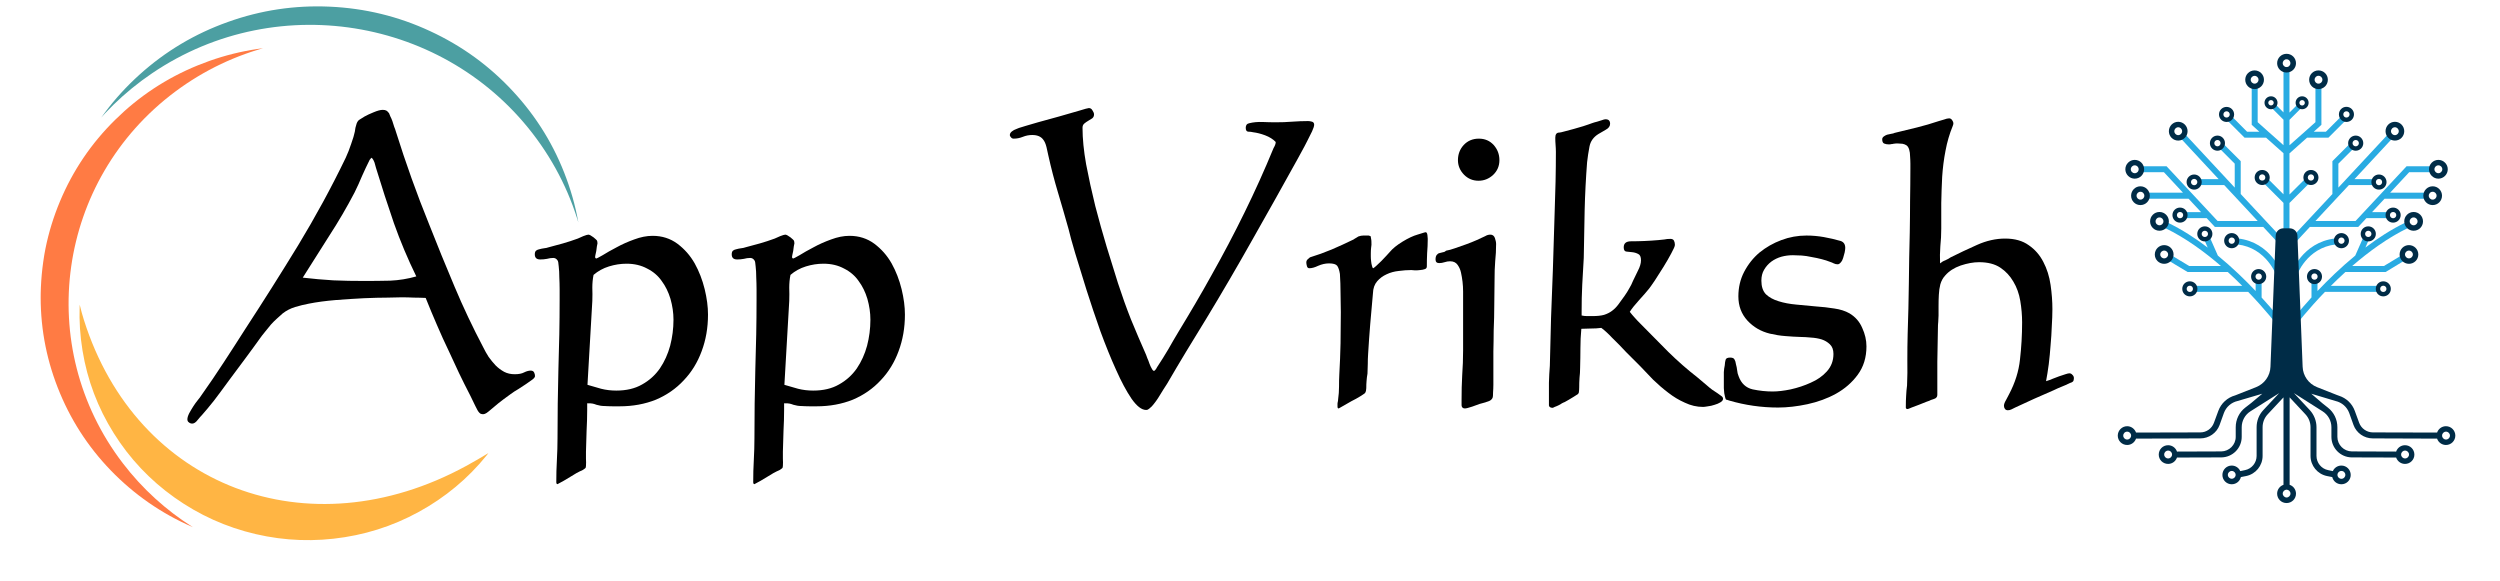 <svg xmlns="http://www.w3.org/2000/svg" xmlns:xlink="http://www.w3.org/1999/xlink" width="172" zoomAndPan="magnify" viewBox="0 0 129 30" height="40" preserveAspectRatio="xMidYMid meet" version="1.0"><defs><g/><clipPath id="5740907bcf"><path d="M 2.082 2 L 20 2 L 20 29 L 2.082 29 Z M 2.082 2 " clip-rule="nonzero"/></clipPath><clipPath id="7a7292a255"><path d="M 2.098 15.34 C 2.098 13.621 2.434 11.969 3.098 10.383 C 3.762 8.797 4.711 7.395 5.941 6.184 C 7.172 4.969 8.59 4.031 10.199 3.375 C 11.805 2.719 13.48 2.387 15.219 2.387 C 16.957 2.387 18.633 2.719 20.238 3.375 C 21.848 4.031 23.266 4.969 24.496 6.184 C 25.727 7.395 26.676 8.797 27.34 10.383 C 28.008 11.969 28.34 13.621 28.34 15.34 C 28.34 17.059 28.008 18.711 27.34 20.297 C 26.676 21.883 25.727 23.285 24.496 24.5 C 23.266 25.711 21.848 26.648 20.238 27.305 C 18.633 27.965 16.957 28.293 15.219 28.293 C 13.48 28.293 11.805 27.965 10.199 27.305 C 8.59 26.648 7.172 25.711 5.941 24.5 C 4.711 23.285 3.762 21.883 3.098 20.297 C 2.434 18.711 2.098 17.059 2.098 15.34 Z M 2.098 15.34 " clip-rule="nonzero"/></clipPath><clipPath id="216606fb36"><path d="M 2.082 0 L 30.387 0 L 30.387 18 L 2.082 18 Z M 2.082 0 " clip-rule="nonzero"/></clipPath><clipPath id="b196d1b12d"><path d="M 17.023 0.344 C 18.832 0.426 20.555 0.844 22.191 1.605 C 23.832 2.363 25.262 3.402 26.48 4.723 C 27.699 6.039 28.617 7.539 29.23 9.219 C 29.848 10.898 30.113 12.633 30.027 14.418 C 29.945 16.199 29.52 17.902 28.754 19.52 C 27.984 21.137 26.93 22.547 25.594 23.75 C 24.258 24.953 22.738 25.859 21.035 26.465 C 19.336 27.074 17.582 27.336 15.773 27.254 C 13.965 27.172 12.242 26.75 10.605 25.992 C 8.969 25.234 7.539 24.195 6.32 22.875 C 5.098 21.555 4.184 20.055 3.566 18.375 C 2.953 16.695 2.688 14.965 2.77 13.18 C 2.852 11.395 3.277 9.695 4.047 8.078 C 4.816 6.461 5.867 5.051 7.203 3.848 C 8.539 2.645 10.059 1.738 11.762 1.133 C 13.465 0.523 15.219 0.262 17.023 0.344 Z M 17.023 0.344 " clip-rule="nonzero"/></clipPath><clipPath id="87ac269ec7"><path d="M 4 5 L 28 5 L 28 28 L 4 28 Z M 4 5 " clip-rule="nonzero"/></clipPath><clipPath id="4d39d4a58f"><path d="M 13.191 27.559 C 11.668 27.203 10.273 26.574 9.004 25.672 C 7.734 24.77 6.688 23.66 5.867 22.348 C 5.043 21.035 4.508 19.617 4.258 18.09 C 4.008 16.566 4.059 15.055 4.418 13.551 C 4.777 12.047 5.414 10.672 6.328 9.418 C 7.246 8.164 8.367 7.133 9.699 6.32 C 11.027 5.508 12.465 4.98 14.008 4.73 C 15.555 4.484 17.086 4.539 18.609 4.891 C 20.129 5.246 21.527 5.875 22.797 6.777 C 24.062 7.68 25.109 8.789 25.934 10.102 C 26.754 11.414 27.293 12.836 27.543 14.359 C 27.793 15.883 27.738 17.395 27.379 18.898 C 27.02 20.402 26.383 21.781 25.469 23.031 C 24.555 24.285 23.434 25.316 22.102 26.129 C 20.77 26.941 19.336 27.473 17.789 27.719 C 16.246 27.965 14.715 27.914 13.191 27.559 Z M 13.191 27.559 " clip-rule="nonzero"/></clipPath><clipPath id="ddcbcbc8ce"><path d="M 109.277 11 L 126.699 11 L 126.699 25.98 L 109.277 25.98 Z M 109.277 11 " clip-rule="nonzero"/></clipPath><clipPath id="f96343274d"><path d="M 125 8 L 126.699 8 L 126.699 10 L 125 10 Z M 125 8 " clip-rule="nonzero"/></clipPath><clipPath id="c476c41ba1"><path d="M 125 9 L 126.699 9 L 126.699 11 L 125 11 Z M 125 9 " clip-rule="nonzero"/></clipPath><clipPath id="0c0f54540b"><path d="M 117 2.754 L 119 2.754 L 119 4 L 117 4 Z M 117 2.754 " clip-rule="nonzero"/></clipPath><clipPath id="4a9116d22b"><path d="M 109.277 8 L 111 8 L 111 10 L 109.277 10 Z M 109.277 8 " clip-rule="nonzero"/></clipPath><clipPath id="05e47e7956"><path d="M 109.277 9 L 111 9 L 111 11 L 109.277 11 Z M 109.277 9 " clip-rule="nonzero"/></clipPath></defs><g clip-path="url(#5740907bcf)"><g clip-path="url(#7a7292a255)"><path fill="#ff7b44" d="M 14.227 28.977 C 10.648 28.531 7.246 26.715 4.902 23.652 C 0.285 17.621 1.496 9.027 7.605 4.469 C 11.031 1.914 15.273 1.168 19.152 2.07 C 15.684 1.633 12.051 2.484 9.043 4.727 C 2.938 9.281 1.727 17.879 6.34 23.906 C 8.367 26.555 11.188 28.273 14.227 28.977 Z M 14.227 28.977 " fill-opacity="1" fill-rule="evenodd"/></g></g><g clip-path="url(#216606fb36)"><g clip-path="url(#b196d1b12d)"><path fill="#4c9fa2" d="M 2.137 11.625 C 2.777 7.973 4.852 4.574 8.188 2.316 C 14.754 -2.129 23.738 -0.477 28.242 6.004 C 30.77 9.637 31.352 14.023 30.219 17.957 C 30.84 14.426 30.121 10.656 27.906 7.465 C 23.402 0.984 14.414 -0.668 7.848 3.781 C 4.965 5.734 3.023 8.539 2.137 11.625 Z M 2.137 11.625 " fill-opacity="1" fill-rule="evenodd"/></g></g><g clip-path="url(#87ac269ec7)"><g clip-path="url(#4d39d4a58f)"><path fill="#ffb544" d="M 31.375 17.141 C 30.016 20.734 22.613 28.598 18.781 30.266 C 11.23 33.555 6.605 25.648 3.277 18.195 C 1.41 14.016 3.766 9.473 5.684 5.68 C 4.363 9.16 3.121 12.676 4.328 16.504 C 7.051 25.141 15.902 28.48 24.039 24.051 C 27.211 22.32 29.875 20.113 31.375 17.141 Z M 31.375 17.141 " fill-opacity="1" fill-rule="evenodd"/></g></g><g fill="#000000" fill-opacity="1"><g transform="translate(11.153, 20.685)"><g><path d="M 16.453 -1.281 C 16.453 -1.227 16.406 -1.164 16.312 -1.094 C 16.227 -1.031 16.125 -0.957 16 -0.875 C 15.875 -0.789 15.738 -0.703 15.594 -0.609 C 15.445 -0.523 15.312 -0.438 15.188 -0.344 C 14.926 -0.156 14.719 0 14.562 0.125 C 14.406 0.258 14.281 0.363 14.188 0.438 C 14.094 0.52 14.016 0.582 13.953 0.625 C 13.891 0.664 13.832 0.688 13.781 0.688 C 13.738 0.688 13.703 0.68 13.672 0.672 C 13.648 0.672 13.617 0.648 13.578 0.609 C 13.523 0.555 13.457 0.441 13.375 0.266 C 13.289 0.086 13.207 -0.082 13.125 -0.25 C 12.895 -0.695 12.695 -1.094 12.531 -1.438 C 12.375 -1.781 12.203 -2.148 12.016 -2.547 C 11.797 -3.004 11.586 -3.461 11.391 -3.922 C 11.191 -4.379 11 -4.844 10.812 -5.312 C 10.613 -5.32 10.41 -5.328 10.203 -5.328 C 10.004 -5.336 9.801 -5.344 9.594 -5.344 C 9.469 -5.344 9.223 -5.336 8.859 -5.328 C 8.504 -5.328 8.094 -5.316 7.625 -5.297 C 7.164 -5.273 6.68 -5.242 6.172 -5.203 C 5.66 -5.16 5.195 -5.098 4.781 -5.016 C 4.551 -4.973 4.316 -4.914 4.078 -4.844 C 3.836 -4.77 3.625 -4.66 3.438 -4.516 C 3.352 -4.441 3.254 -4.352 3.141 -4.25 C 3.035 -4.156 2.93 -4.051 2.828 -3.938 C 2.734 -3.82 2.641 -3.707 2.547 -3.594 C 2.461 -3.488 2.398 -3.41 2.359 -3.359 C 2.098 -2.992 1.816 -2.609 1.516 -2.203 C 1.223 -1.805 0.938 -1.422 0.656 -1.047 C 0.383 -0.672 0.129 -0.328 -0.109 -0.016 C -0.359 0.297 -0.566 0.547 -0.734 0.734 C -0.785 0.785 -0.859 0.867 -0.953 0.984 C -1.047 1.109 -1.141 1.172 -1.234 1.172 C -1.305 1.172 -1.363 1.148 -1.406 1.109 C -1.457 1.078 -1.484 1.023 -1.484 0.953 C -1.484 0.867 -1.453 0.766 -1.391 0.641 C -1.328 0.523 -1.258 0.41 -1.188 0.297 C -1.113 0.18 -1.035 0.07 -0.953 -0.031 C -0.867 -0.133 -0.805 -0.219 -0.766 -0.281 C -0.359 -0.852 0.023 -1.422 0.391 -1.984 C 0.766 -2.555 1.133 -3.129 1.5 -3.703 C 2.438 -5.141 3.348 -6.582 4.234 -8.031 C 5.117 -9.488 5.938 -10.992 6.688 -12.547 C 6.789 -12.766 6.883 -13.004 6.969 -13.266 C 7.062 -13.523 7.125 -13.734 7.156 -13.891 C 7.164 -13.953 7.176 -14.02 7.188 -14.094 C 7.207 -14.164 7.227 -14.238 7.25 -14.312 C 7.289 -14.414 7.344 -14.484 7.406 -14.516 C 7.469 -14.555 7.551 -14.609 7.656 -14.672 C 7.781 -14.742 7.938 -14.816 8.125 -14.891 C 8.32 -14.973 8.477 -15.016 8.594 -15.016 C 8.676 -15.016 8.734 -15.004 8.766 -14.984 C 8.805 -14.973 8.859 -14.926 8.922 -14.844 C 8.93 -14.812 8.953 -14.758 8.984 -14.688 C 9.023 -14.613 9.062 -14.531 9.094 -14.438 C 9.125 -14.344 9.156 -14.242 9.188 -14.141 C 9.227 -14.047 9.254 -13.973 9.266 -13.922 C 9.785 -12.266 10.359 -10.664 10.984 -9.125 C 11.41 -8.039 11.848 -6.969 12.297 -5.906 C 12.742 -4.844 13.238 -3.797 13.781 -2.766 C 13.863 -2.598 13.957 -2.43 14.062 -2.266 C 14.176 -2.109 14.297 -1.961 14.422 -1.828 C 14.547 -1.703 14.691 -1.594 14.859 -1.5 C 15.023 -1.414 15.207 -1.375 15.406 -1.375 C 15.613 -1.375 15.773 -1.406 15.891 -1.469 C 16.016 -1.531 16.129 -1.562 16.234 -1.562 C 16.316 -1.562 16.375 -1.531 16.406 -1.469 C 16.438 -1.406 16.453 -1.344 16.453 -1.281 Z M 10.328 -6.422 C 9.891 -7.316 9.504 -8.234 9.172 -9.172 C 8.848 -10.117 8.539 -11.066 8.25 -12.016 C 8.227 -12.109 8.203 -12.203 8.172 -12.297 C 8.141 -12.391 8.094 -12.473 8.031 -12.547 C 8 -12.523 7.977 -12.508 7.969 -12.5 C 7.969 -12.488 7.953 -12.469 7.922 -12.438 C 7.785 -12.164 7.656 -11.891 7.531 -11.609 C 7.414 -11.328 7.285 -11.039 7.141 -10.75 C 6.742 -9.988 6.312 -9.25 5.844 -8.531 C 5.383 -7.812 4.926 -7.086 4.469 -6.359 C 5 -6.297 5.523 -6.25 6.047 -6.219 C 6.578 -6.195 7.102 -6.188 7.625 -6.188 C 8.07 -6.188 8.523 -6.191 8.984 -6.203 C 9.441 -6.223 9.891 -6.297 10.328 -6.422 Z M 10.328 -6.422 "/></g></g></g><g fill="#000000" fill-opacity="1"><g transform="translate(27.33, 20.685)"><g><path d="M 3.422 -7.344 C 3.453 -7.344 3.566 -7.398 3.766 -7.516 C 3.961 -7.641 4.203 -7.773 4.484 -7.922 C 4.766 -8.078 5.066 -8.211 5.391 -8.328 C 5.723 -8.453 6.039 -8.516 6.344 -8.516 C 6.832 -8.516 7.258 -8.379 7.625 -8.109 C 7.988 -7.836 8.285 -7.5 8.516 -7.094 C 8.742 -6.688 8.914 -6.242 9.031 -5.766 C 9.145 -5.297 9.203 -4.859 9.203 -4.453 C 9.203 -3.773 9.094 -3.145 8.875 -2.562 C 8.664 -1.988 8.359 -1.488 7.953 -1.062 C 7.555 -0.633 7.078 -0.301 6.516 -0.062 C 5.953 0.164 5.328 0.281 4.641 0.281 L 4.297 0.281 C 4.141 0.281 3.992 0.273 3.859 0.266 C 3.723 0.266 3.586 0.242 3.453 0.203 C 3.367 0.172 3.301 0.148 3.25 0.141 C 3.207 0.129 3.113 0.125 2.969 0.125 L 2.969 0.469 C 2.969 0.82 2.957 1.18 2.938 1.547 C 2.926 1.91 2.914 2.27 2.906 2.625 C 2.906 2.75 2.906 2.867 2.906 2.984 C 2.914 3.109 2.914 3.234 2.906 3.359 C 2.906 3.422 2.891 3.461 2.859 3.484 C 2.828 3.504 2.789 3.531 2.75 3.562 C 2.52 3.664 2.301 3.785 2.094 3.922 C 1.883 4.055 1.664 4.18 1.438 4.297 C 1.395 4.297 1.375 4.258 1.375 4.188 C 1.375 3.812 1.383 3.43 1.406 3.047 C 1.426 2.672 1.438 2.301 1.438 1.938 C 1.438 0.738 1.453 -0.453 1.484 -1.641 C 1.523 -2.828 1.547 -4.016 1.547 -5.203 L 1.547 -5.312 C 1.547 -5.414 1.547 -5.566 1.547 -5.766 C 1.547 -5.973 1.539 -6.176 1.531 -6.375 C 1.531 -6.582 1.52 -6.77 1.5 -6.938 C 1.488 -7.113 1.469 -7.219 1.438 -7.25 C 1.383 -7.332 1.312 -7.375 1.219 -7.375 C 1.113 -7.375 1.004 -7.359 0.891 -7.328 C 0.773 -7.305 0.66 -7.297 0.547 -7.297 C 0.359 -7.297 0.266 -7.383 0.266 -7.562 C 0.266 -7.645 0.285 -7.707 0.328 -7.75 C 0.379 -7.789 0.441 -7.816 0.516 -7.828 C 0.586 -7.848 0.664 -7.863 0.75 -7.875 C 0.832 -7.883 0.906 -7.898 0.969 -7.922 C 1.227 -7.992 1.477 -8.062 1.719 -8.125 C 1.969 -8.195 2.223 -8.281 2.484 -8.375 C 2.547 -8.406 2.641 -8.445 2.766 -8.5 C 2.898 -8.551 2.988 -8.578 3.031 -8.578 C 3.082 -8.578 3.172 -8.531 3.297 -8.438 C 3.398 -8.352 3.457 -8.301 3.469 -8.281 C 3.488 -8.25 3.5 -8.195 3.5 -8.125 C 3.5 -8.102 3.488 -8.051 3.469 -7.969 C 3.457 -7.895 3.445 -7.816 3.438 -7.734 C 3.426 -7.66 3.41 -7.586 3.391 -7.516 C 3.379 -7.453 3.375 -7.414 3.375 -7.406 Z M 7.422 -4.188 C 7.422 -4.551 7.367 -4.91 7.266 -5.266 C 7.16 -5.617 7.008 -5.926 6.812 -6.188 C 6.625 -6.457 6.375 -6.672 6.062 -6.828 C 5.758 -6.992 5.406 -7.078 5 -7.078 C 4.695 -7.078 4.395 -7.031 4.094 -6.938 C 3.789 -6.844 3.523 -6.695 3.297 -6.5 C 3.254 -6.289 3.234 -6.07 3.234 -5.844 C 3.242 -5.625 3.242 -5.395 3.234 -5.156 L 2.984 -0.828 C 3.203 -0.766 3.438 -0.695 3.688 -0.625 C 3.938 -0.562 4.195 -0.531 4.469 -0.531 C 4.988 -0.531 5.43 -0.633 5.797 -0.844 C 6.172 -1.051 6.477 -1.328 6.719 -1.672 C 6.957 -2.023 7.133 -2.414 7.25 -2.844 C 7.363 -3.281 7.422 -3.727 7.422 -4.188 Z M 7.422 -4.188 "/></g></g></g><g fill="#000000" fill-opacity="1"><g transform="translate(37.491, 20.685)"><g><path d="M 3.422 -7.344 C 3.453 -7.344 3.566 -7.398 3.766 -7.516 C 3.961 -7.641 4.203 -7.773 4.484 -7.922 C 4.766 -8.078 5.066 -8.211 5.391 -8.328 C 5.723 -8.453 6.039 -8.516 6.344 -8.516 C 6.832 -8.516 7.258 -8.379 7.625 -8.109 C 7.988 -7.836 8.285 -7.5 8.516 -7.094 C 8.742 -6.688 8.914 -6.242 9.031 -5.766 C 9.145 -5.297 9.203 -4.859 9.203 -4.453 C 9.203 -3.773 9.094 -3.145 8.875 -2.562 C 8.664 -1.988 8.359 -1.488 7.953 -1.062 C 7.555 -0.633 7.078 -0.301 6.516 -0.062 C 5.953 0.164 5.328 0.281 4.641 0.281 L 4.297 0.281 C 4.141 0.281 3.992 0.273 3.859 0.266 C 3.723 0.266 3.586 0.242 3.453 0.203 C 3.367 0.172 3.301 0.148 3.25 0.141 C 3.207 0.129 3.113 0.125 2.969 0.125 L 2.969 0.469 C 2.969 0.82 2.957 1.18 2.938 1.547 C 2.926 1.91 2.914 2.27 2.906 2.625 C 2.906 2.75 2.906 2.867 2.906 2.984 C 2.914 3.109 2.914 3.234 2.906 3.359 C 2.906 3.422 2.891 3.461 2.859 3.484 C 2.828 3.504 2.789 3.531 2.75 3.562 C 2.52 3.664 2.301 3.785 2.094 3.922 C 1.883 4.055 1.664 4.18 1.438 4.297 C 1.395 4.297 1.375 4.258 1.375 4.188 C 1.375 3.812 1.383 3.43 1.406 3.047 C 1.426 2.672 1.438 2.301 1.438 1.938 C 1.438 0.738 1.453 -0.453 1.484 -1.641 C 1.523 -2.828 1.547 -4.016 1.547 -5.203 L 1.547 -5.312 C 1.547 -5.414 1.547 -5.566 1.547 -5.766 C 1.547 -5.973 1.539 -6.176 1.531 -6.375 C 1.531 -6.582 1.52 -6.77 1.5 -6.938 C 1.488 -7.113 1.469 -7.219 1.438 -7.25 C 1.383 -7.332 1.312 -7.375 1.219 -7.375 C 1.113 -7.375 1.004 -7.359 0.891 -7.328 C 0.773 -7.305 0.66 -7.297 0.547 -7.297 C 0.359 -7.297 0.266 -7.383 0.266 -7.562 C 0.266 -7.645 0.285 -7.707 0.328 -7.75 C 0.379 -7.789 0.441 -7.816 0.516 -7.828 C 0.586 -7.848 0.664 -7.863 0.75 -7.875 C 0.832 -7.883 0.906 -7.898 0.969 -7.922 C 1.227 -7.992 1.477 -8.062 1.719 -8.125 C 1.969 -8.195 2.223 -8.281 2.484 -8.375 C 2.547 -8.406 2.641 -8.445 2.766 -8.5 C 2.898 -8.551 2.988 -8.578 3.031 -8.578 C 3.082 -8.578 3.172 -8.531 3.297 -8.438 C 3.398 -8.352 3.457 -8.301 3.469 -8.281 C 3.488 -8.25 3.5 -8.195 3.5 -8.125 C 3.5 -8.102 3.488 -8.051 3.469 -7.969 C 3.457 -7.895 3.445 -7.816 3.438 -7.734 C 3.426 -7.66 3.41 -7.586 3.391 -7.516 C 3.379 -7.453 3.375 -7.414 3.375 -7.406 Z M 7.422 -4.188 C 7.422 -4.551 7.367 -4.91 7.266 -5.266 C 7.16 -5.617 7.008 -5.926 6.812 -6.188 C 6.625 -6.457 6.375 -6.672 6.062 -6.828 C 5.758 -6.992 5.406 -7.078 5 -7.078 C 4.695 -7.078 4.395 -7.031 4.094 -6.938 C 3.789 -6.844 3.523 -6.695 3.297 -6.5 C 3.254 -6.289 3.234 -6.07 3.234 -5.844 C 3.242 -5.625 3.242 -5.395 3.234 -5.156 L 2.984 -0.828 C 3.203 -0.766 3.438 -0.695 3.688 -0.625 C 3.938 -0.562 4.195 -0.531 4.469 -0.531 C 4.988 -0.531 5.43 -0.633 5.797 -0.844 C 6.172 -1.051 6.477 -1.328 6.719 -1.672 C 6.957 -2.023 7.133 -2.414 7.25 -2.844 C 7.363 -3.281 7.422 -3.727 7.422 -4.188 Z M 7.422 -4.188 "/></g></g></g><g fill="#000000" fill-opacity="1"><g transform="translate(47.653, 20.685)"><g/></g></g><g fill="#000000" fill-opacity="1"><g transform="translate(52.733, 20.685)"><g><path d="M 15.078 -14.25 C 15.078 -14.176 15.039 -14.062 14.969 -13.906 C 14.895 -13.758 14.812 -13.594 14.719 -13.406 C 14.625 -13.219 14.531 -13.039 14.438 -12.875 C 14.344 -12.707 14.273 -12.582 14.234 -12.5 C 13.461 -11.102 12.688 -9.719 11.906 -8.344 C 11.133 -6.969 10.336 -5.602 9.516 -4.25 C 9.16 -3.676 8.816 -3.113 8.484 -2.562 C 8.148 -2.008 7.816 -1.445 7.484 -0.875 C 7.359 -0.688 7.234 -0.488 7.109 -0.281 C 6.992 -0.082 6.859 0.102 6.703 0.281 C 6.66 0.32 6.613 0.363 6.562 0.406 C 6.52 0.445 6.469 0.469 6.406 0.469 C 6.176 0.469 5.926 0.273 5.656 -0.109 C 5.395 -0.492 5.129 -0.988 4.859 -1.594 C 4.586 -2.195 4.316 -2.863 4.047 -3.594 C 3.785 -4.332 3.547 -5.047 3.328 -5.734 C 3.117 -6.422 2.926 -7.047 2.75 -7.609 C 2.582 -8.172 2.469 -8.586 2.406 -8.859 C 2.227 -9.492 2.047 -10.125 1.859 -10.75 C 1.672 -11.375 1.504 -12.016 1.359 -12.672 C 1.336 -12.773 1.305 -12.914 1.266 -13.094 C 1.223 -13.27 1.164 -13.398 1.094 -13.484 C 0.977 -13.641 0.789 -13.719 0.531 -13.719 C 0.363 -13.719 0.203 -13.688 0.047 -13.625 C -0.109 -13.562 -0.266 -13.531 -0.422 -13.531 C -0.484 -13.531 -0.531 -13.551 -0.562 -13.594 C -0.602 -13.633 -0.625 -13.676 -0.625 -13.719 C -0.625 -13.789 -0.586 -13.852 -0.516 -13.906 C -0.453 -13.957 -0.375 -14 -0.281 -14.031 C -0.195 -14.07 -0.109 -14.102 -0.016 -14.125 C 0.078 -14.156 0.145 -14.176 0.188 -14.188 C 0.281 -14.219 0.492 -14.281 0.828 -14.375 C 1.172 -14.469 1.531 -14.566 1.906 -14.672 C 2.289 -14.785 2.633 -14.883 2.938 -14.969 C 3.238 -15.062 3.41 -15.109 3.453 -15.109 C 3.535 -15.109 3.598 -15.066 3.641 -14.984 C 3.691 -14.91 3.719 -14.844 3.719 -14.781 C 3.719 -14.695 3.688 -14.629 3.625 -14.578 C 3.562 -14.535 3.492 -14.492 3.422 -14.453 C 3.348 -14.41 3.281 -14.363 3.219 -14.312 C 3.156 -14.258 3.125 -14.188 3.125 -14.094 C 3.125 -13.531 3.188 -12.898 3.312 -12.203 C 3.445 -11.504 3.602 -10.789 3.781 -10.062 C 3.969 -9.344 4.164 -8.633 4.375 -7.938 C 4.594 -7.238 4.785 -6.617 4.953 -6.078 C 5.16 -5.441 5.383 -4.816 5.625 -4.203 C 5.875 -3.598 6.133 -2.988 6.406 -2.375 C 6.414 -2.352 6.438 -2.297 6.469 -2.203 C 6.508 -2.117 6.547 -2.023 6.578 -1.922 C 6.617 -1.816 6.66 -1.727 6.703 -1.656 C 6.742 -1.582 6.781 -1.547 6.812 -1.547 C 6.832 -1.547 6.859 -1.566 6.891 -1.609 C 6.93 -1.66 6.957 -1.703 6.969 -1.734 C 7.176 -2.047 7.367 -2.352 7.547 -2.656 C 7.723 -2.969 7.906 -3.281 8.094 -3.594 C 8.383 -4.07 8.672 -4.551 8.953 -5.031 C 9.234 -5.508 9.508 -5.992 9.781 -6.484 C 10.383 -7.555 10.953 -8.633 11.484 -9.719 C 12.016 -10.801 12.516 -11.91 12.984 -13.047 C 13.016 -13.098 13.039 -13.148 13.062 -13.203 C 13.082 -13.254 13.094 -13.305 13.094 -13.359 C 12.957 -13.504 12.773 -13.617 12.547 -13.703 C 12.328 -13.785 12.125 -13.836 11.938 -13.859 C 11.852 -13.879 11.766 -13.891 11.672 -13.891 C 11.586 -13.898 11.547 -13.969 11.547 -14.094 C 11.547 -14.227 11.609 -14.305 11.734 -14.328 C 11.941 -14.379 12.164 -14.398 12.406 -14.391 C 12.645 -14.379 12.879 -14.375 13.109 -14.375 C 13.379 -14.375 13.656 -14.383 13.938 -14.406 C 14.219 -14.426 14.492 -14.438 14.766 -14.438 C 14.828 -14.438 14.895 -14.426 14.969 -14.406 C 15.039 -14.383 15.078 -14.332 15.078 -14.25 Z M 15.078 -14.25 "/></g></g></g><g fill="#000000" fill-opacity="1"><g transform="translate(67.406, 20.685)"><g><path d="M 3.328 -8.484 C 3.328 -8.441 3.332 -8.398 3.344 -8.359 C 3.352 -8.316 3.359 -8.27 3.359 -8.219 C 3.367 -8.102 3.363 -8 3.344 -7.906 C 3.332 -7.812 3.328 -7.711 3.328 -7.609 C 3.328 -7.586 3.328 -7.535 3.328 -7.453 C 3.328 -7.379 3.332 -7.297 3.344 -7.203 C 3.352 -7.117 3.367 -7.035 3.391 -6.953 C 3.41 -6.879 3.43 -6.844 3.453 -6.844 C 3.461 -6.844 3.508 -6.879 3.594 -6.953 C 3.676 -7.035 3.77 -7.125 3.875 -7.219 C 3.977 -7.32 4.066 -7.414 4.141 -7.5 C 4.223 -7.594 4.281 -7.656 4.312 -7.688 C 4.457 -7.863 4.676 -8.039 4.969 -8.219 C 5.258 -8.395 5.516 -8.516 5.734 -8.578 C 5.754 -8.586 5.82 -8.609 5.938 -8.641 C 6.062 -8.68 6.133 -8.703 6.156 -8.703 C 6.207 -8.703 6.238 -8.648 6.25 -8.547 C 6.258 -8.441 6.266 -8.379 6.266 -8.359 C 6.266 -8.109 6.254 -7.863 6.234 -7.625 C 6.223 -7.395 6.219 -7.164 6.219 -6.938 C 6.219 -6.863 6.18 -6.816 6.109 -6.797 C 6.047 -6.773 5.969 -6.758 5.875 -6.75 C 5.781 -6.738 5.691 -6.734 5.609 -6.734 C 5.523 -6.742 5.461 -6.75 5.422 -6.75 C 5.211 -6.75 4.992 -6.734 4.766 -6.703 C 4.547 -6.68 4.336 -6.625 4.141 -6.531 C 3.953 -6.445 3.789 -6.328 3.656 -6.172 C 3.52 -6.016 3.445 -5.805 3.438 -5.547 C 3.395 -5.016 3.348 -4.484 3.297 -3.953 C 3.254 -3.43 3.219 -2.914 3.188 -2.406 C 3.176 -2.238 3.172 -2.07 3.172 -1.906 C 3.172 -1.75 3.164 -1.582 3.156 -1.406 C 3.133 -1.281 3.117 -1.156 3.109 -1.031 C 3.098 -0.914 3.094 -0.789 3.094 -0.656 C 3.094 -0.613 3.086 -0.566 3.078 -0.516 C 3.066 -0.473 3.051 -0.438 3.031 -0.406 C 3 -0.375 2.914 -0.316 2.781 -0.234 C 2.645 -0.148 2.492 -0.066 2.328 0.016 C 2.172 0.109 2.023 0.191 1.891 0.266 C 1.754 0.348 1.68 0.391 1.672 0.391 C 1.629 0.391 1.609 0.359 1.609 0.297 C 1.609 0.234 1.609 0.188 1.609 0.156 C 1.609 0.125 1.613 0.086 1.625 0.047 C 1.633 0.004 1.641 -0.035 1.641 -0.078 C 1.672 -0.297 1.688 -0.516 1.688 -0.734 C 1.688 -0.953 1.691 -1.164 1.703 -1.375 C 1.734 -1.906 1.754 -2.438 1.766 -2.969 C 1.773 -3.5 1.781 -4.035 1.781 -4.578 C 1.781 -4.898 1.773 -5.227 1.766 -5.562 C 1.766 -5.895 1.754 -6.223 1.734 -6.547 C 1.703 -6.742 1.656 -6.883 1.594 -6.969 C 1.531 -7.051 1.391 -7.094 1.172 -7.094 C 0.984 -7.094 0.797 -7.051 0.609 -6.969 C 0.43 -6.883 0.281 -6.844 0.156 -6.844 C 0.094 -6.844 0.051 -6.879 0.031 -6.953 C 0.008 -7.035 0 -7.098 0 -7.141 C 0 -7.203 0.02 -7.254 0.062 -7.297 C 0.102 -7.336 0.145 -7.375 0.188 -7.406 C 0.562 -7.52 0.938 -7.656 1.312 -7.812 C 1.695 -7.977 2.07 -8.148 2.438 -8.328 C 2.477 -8.359 2.52 -8.383 2.562 -8.406 C 2.602 -8.426 2.645 -8.453 2.688 -8.484 C 2.781 -8.516 2.863 -8.531 2.938 -8.531 C 3.02 -8.531 3.113 -8.531 3.219 -8.531 L 3.266 -8.516 Z M 3.328 -8.484 "/></g></g></g><g fill="#000000" fill-opacity="1"><g transform="translate(73.808, 20.685)"><g><path d="M 3.562 -12.422 C 3.562 -12.117 3.453 -11.863 3.234 -11.656 C 3.016 -11.457 2.766 -11.359 2.484 -11.359 C 2.191 -11.359 1.941 -11.461 1.734 -11.672 C 1.523 -11.891 1.422 -12.141 1.422 -12.422 C 1.422 -12.723 1.52 -12.984 1.719 -13.203 C 1.926 -13.422 2.188 -13.531 2.5 -13.531 C 2.812 -13.531 3.066 -13.422 3.266 -13.203 C 3.461 -12.984 3.562 -12.723 3.562 -12.422 Z M 1.688 -4.656 C 1.688 -4.969 1.688 -5.297 1.688 -5.641 C 1.688 -5.984 1.648 -6.312 1.578 -6.625 C 1.547 -6.77 1.488 -6.898 1.406 -7.016 C 1.32 -7.141 1.191 -7.203 1.016 -7.203 C 0.922 -7.203 0.828 -7.188 0.734 -7.156 C 0.641 -7.125 0.547 -7.109 0.453 -7.109 C 0.328 -7.109 0.266 -7.172 0.266 -7.297 C 0.266 -7.398 0.285 -7.477 0.328 -7.531 C 0.367 -7.582 0.414 -7.613 0.469 -7.625 C 0.531 -7.645 0.594 -7.66 0.656 -7.672 C 0.719 -7.68 0.77 -7.707 0.812 -7.75 C 0.938 -7.77 1.086 -7.812 1.266 -7.875 C 1.453 -7.938 1.645 -8.004 1.844 -8.078 C 2.039 -8.148 2.223 -8.223 2.391 -8.297 C 2.566 -8.379 2.711 -8.445 2.828 -8.5 C 2.91 -8.551 3 -8.578 3.094 -8.578 C 3.207 -8.578 3.285 -8.52 3.328 -8.406 C 3.367 -8.289 3.391 -8.188 3.391 -8.094 C 3.391 -7.789 3.375 -7.492 3.344 -7.203 C 3.32 -6.91 3.312 -6.609 3.312 -6.297 C 3.312 -5.848 3.305 -5.398 3.297 -4.953 C 3.297 -4.516 3.285 -4.07 3.266 -3.625 C 3.266 -3.27 3.258 -2.91 3.25 -2.547 C 3.25 -2.191 3.25 -1.832 3.25 -1.469 C 3.25 -1.426 3.25 -1.344 3.25 -1.219 C 3.25 -1.094 3.25 -0.961 3.25 -0.828 C 3.25 -0.691 3.242 -0.562 3.234 -0.438 C 3.234 -0.312 3.227 -0.227 3.219 -0.188 C 3.188 -0.07 3.086 0.004 2.922 0.047 C 2.766 0.098 2.641 0.133 2.547 0.156 C 2.473 0.188 2.344 0.234 2.156 0.297 C 1.969 0.359 1.844 0.391 1.781 0.391 C 1.676 0.391 1.617 0.336 1.609 0.234 C 1.609 0.129 1.609 0.035 1.609 -0.047 C 1.609 -0.473 1.617 -0.895 1.641 -1.312 C 1.672 -1.738 1.688 -2.172 1.688 -2.609 Z M 1.688 -4.656 "/></g></g></g><g fill="#000000" fill-opacity="1"><g transform="translate(78.706, 20.685)"><g><path d="M 2.906 -4.406 C 3 -4.383 3.094 -4.375 3.188 -4.375 C 3.281 -4.375 3.375 -4.375 3.469 -4.375 C 3.707 -4.375 3.906 -4.395 4.062 -4.438 C 4.219 -4.488 4.352 -4.555 4.469 -4.641 C 4.594 -4.734 4.703 -4.844 4.797 -4.969 C 4.891 -5.094 5 -5.242 5.125 -5.422 C 5.219 -5.555 5.297 -5.68 5.359 -5.797 C 5.43 -5.91 5.5 -6.047 5.562 -6.203 C 5.633 -6.348 5.719 -6.52 5.812 -6.719 C 5.914 -6.914 5.969 -7.094 5.969 -7.25 C 5.969 -7.426 5.922 -7.535 5.828 -7.578 C 5.734 -7.629 5.629 -7.66 5.516 -7.672 C 5.41 -7.68 5.312 -7.691 5.219 -7.703 C 5.125 -7.711 5.078 -7.785 5.078 -7.922 C 5.078 -8.129 5.203 -8.234 5.453 -8.234 C 5.91 -8.234 6.383 -8.254 6.875 -8.297 C 6.977 -8.305 7.078 -8.316 7.172 -8.328 C 7.266 -8.348 7.367 -8.359 7.484 -8.359 C 7.578 -8.359 7.641 -8.328 7.672 -8.266 C 7.703 -8.203 7.719 -8.129 7.719 -8.047 C 7.719 -7.984 7.656 -7.836 7.531 -7.609 C 7.414 -7.391 7.281 -7.156 7.125 -6.906 C 6.977 -6.664 6.832 -6.438 6.688 -6.219 C 6.539 -6 6.441 -5.859 6.391 -5.797 C 6.266 -5.641 6.094 -5.441 5.875 -5.203 C 5.656 -4.961 5.492 -4.758 5.391 -4.594 C 5.473 -4.488 5.562 -4.383 5.656 -4.281 C 5.75 -4.176 5.848 -4.07 5.953 -3.969 C 6.43 -3.488 6.906 -3.008 7.375 -2.531 C 7.852 -2.062 8.359 -1.617 8.891 -1.203 C 9.055 -1.066 9.223 -0.926 9.391 -0.781 C 9.555 -0.633 9.734 -0.504 9.922 -0.391 C 9.961 -0.359 10.02 -0.316 10.094 -0.266 C 10.164 -0.223 10.203 -0.172 10.203 -0.109 C 10.203 -0.035 10.156 0.023 10.062 0.078 C 9.977 0.129 9.879 0.172 9.766 0.203 C 9.648 0.242 9.535 0.27 9.422 0.281 C 9.305 0.301 9.223 0.312 9.172 0.312 C 8.848 0.312 8.535 0.238 8.234 0.094 C 7.93 -0.039 7.645 -0.211 7.375 -0.422 C 7.102 -0.629 6.844 -0.852 6.594 -1.094 C 6.352 -1.344 6.133 -1.57 5.938 -1.781 C 5.688 -2.031 5.441 -2.273 5.203 -2.516 C 4.973 -2.766 4.727 -3.016 4.469 -3.266 C 4.375 -3.367 4.285 -3.457 4.203 -3.531 C 4.117 -3.613 4.023 -3.691 3.922 -3.766 C 3.742 -3.742 3.57 -3.734 3.406 -3.734 C 3.238 -3.734 3.066 -3.727 2.891 -3.719 C 2.859 -3.383 2.844 -3.051 2.844 -2.719 C 2.844 -2.383 2.836 -2.047 2.828 -1.703 C 2.828 -1.523 2.816 -1.352 2.797 -1.188 C 2.785 -1.02 2.781 -0.852 2.781 -0.688 C 2.781 -0.594 2.773 -0.52 2.766 -0.469 C 2.766 -0.426 2.754 -0.395 2.734 -0.375 C 2.723 -0.352 2.695 -0.332 2.656 -0.312 C 2.625 -0.289 2.566 -0.254 2.484 -0.203 C 2.398 -0.148 2.32 -0.102 2.25 -0.062 C 2.176 -0.02 2.102 0.02 2.031 0.062 C 2 0.07 1.953 0.094 1.891 0.125 C 1.836 0.164 1.773 0.203 1.703 0.234 C 1.641 0.266 1.578 0.289 1.516 0.312 C 1.461 0.344 1.43 0.359 1.422 0.359 C 1.297 0.359 1.227 0.316 1.219 0.234 C 1.219 0.148 1.219 0.051 1.219 -0.062 C 1.219 -0.363 1.219 -0.656 1.219 -0.938 C 1.227 -1.227 1.242 -1.52 1.266 -1.812 C 1.285 -2.633 1.305 -3.457 1.328 -4.281 C 1.359 -5.102 1.391 -5.926 1.422 -6.75 C 1.453 -7.77 1.484 -8.785 1.516 -9.797 C 1.555 -10.816 1.578 -11.832 1.578 -12.844 C 1.578 -12.969 1.57 -13.086 1.562 -13.203 C 1.551 -13.328 1.547 -13.453 1.547 -13.578 C 1.547 -13.754 1.613 -13.844 1.75 -13.844 C 1.789 -13.844 1.883 -13.863 2.031 -13.906 C 2.176 -13.945 2.332 -13.988 2.5 -14.031 C 2.676 -14.082 2.836 -14.129 2.984 -14.172 C 3.141 -14.223 3.234 -14.254 3.266 -14.266 C 3.305 -14.285 3.363 -14.305 3.438 -14.328 C 3.52 -14.359 3.609 -14.383 3.703 -14.406 C 3.797 -14.438 3.879 -14.461 3.953 -14.484 C 4.035 -14.516 4.098 -14.531 4.141 -14.531 C 4.297 -14.531 4.375 -14.453 4.375 -14.297 C 4.375 -14.172 4.297 -14.066 4.141 -13.984 C 3.992 -13.898 3.867 -13.828 3.766 -13.766 C 3.516 -13.609 3.363 -13.395 3.312 -13.125 C 3.258 -12.852 3.219 -12.582 3.188 -12.312 C 3.125 -11.488 3.082 -10.664 3.062 -9.844 C 3.051 -9.031 3.035 -8.207 3.016 -7.375 C 2.992 -6.914 2.969 -6.457 2.938 -6 C 2.914 -5.539 2.906 -5.078 2.906 -4.609 Z M 2.906 -4.406 "/></g></g></g><g fill="#000000" fill-opacity="1"><g transform="translate(88.481, 20.685)"><g><path d="M 7.828 -2.812 C 7.828 -2.238 7.676 -1.75 7.375 -1.344 C 7.082 -0.945 6.711 -0.625 6.266 -0.375 C 5.816 -0.125 5.32 0.055 4.781 0.172 C 4.25 0.285 3.742 0.344 3.266 0.344 C 2.41 0.344 1.57 0.223 0.75 -0.016 C 0.664 -0.047 0.613 -0.062 0.594 -0.062 C 0.57 -0.07 0.551 -0.117 0.531 -0.203 C 0.5 -0.305 0.477 -0.457 0.469 -0.656 C 0.469 -0.863 0.469 -1.023 0.469 -1.141 C 0.469 -1.242 0.469 -1.359 0.469 -1.484 C 0.477 -1.609 0.492 -1.723 0.516 -1.828 C 0.523 -1.953 0.539 -2.051 0.562 -2.125 C 0.582 -2.195 0.66 -2.234 0.797 -2.234 C 0.91 -2.234 0.984 -2.203 1.016 -2.141 C 1.055 -2.078 1.082 -1.992 1.094 -1.891 C 1.125 -1.785 1.145 -1.68 1.156 -1.578 C 1.164 -1.473 1.191 -1.367 1.234 -1.266 C 1.367 -0.898 1.609 -0.676 1.953 -0.594 C 2.305 -0.52 2.648 -0.484 2.984 -0.484 C 3.254 -0.484 3.566 -0.52 3.922 -0.594 C 4.285 -0.676 4.629 -0.789 4.953 -0.938 C 5.285 -1.082 5.562 -1.273 5.781 -1.516 C 6.008 -1.766 6.125 -2.066 6.125 -2.422 C 6.125 -2.641 6.062 -2.805 5.938 -2.922 C 5.82 -3.035 5.68 -3.117 5.516 -3.172 C 5.348 -3.223 5.164 -3.254 4.969 -3.266 C 4.77 -3.285 4.598 -3.297 4.453 -3.297 C 4.18 -3.305 3.91 -3.32 3.641 -3.344 C 3.379 -3.363 3.113 -3.406 2.844 -3.469 C 2.383 -3.582 2 -3.805 1.688 -4.141 C 1.375 -4.484 1.219 -4.898 1.219 -5.391 C 1.219 -5.848 1.316 -6.27 1.516 -6.656 C 1.723 -7.051 1.988 -7.383 2.312 -7.656 C 2.645 -7.926 3.02 -8.141 3.438 -8.297 C 3.852 -8.453 4.285 -8.531 4.734 -8.531 C 5.035 -8.531 5.332 -8.504 5.625 -8.453 C 5.926 -8.398 6.219 -8.332 6.5 -8.25 C 6.656 -8.195 6.734 -8.078 6.734 -7.891 C 6.734 -7.836 6.723 -7.758 6.703 -7.656 C 6.68 -7.562 6.656 -7.469 6.625 -7.375 C 6.602 -7.289 6.562 -7.211 6.5 -7.141 C 6.445 -7.078 6.395 -7.047 6.344 -7.047 C 6.27 -7.047 6.203 -7.062 6.141 -7.094 C 6.086 -7.125 6.023 -7.148 5.953 -7.172 C 5.828 -7.223 5.68 -7.27 5.516 -7.312 C 5.359 -7.352 5.188 -7.391 5 -7.422 C 4.82 -7.461 4.648 -7.488 4.484 -7.5 C 4.316 -7.508 4.164 -7.516 4.031 -7.516 C 3.82 -7.516 3.625 -7.488 3.438 -7.438 C 3.25 -7.383 3.078 -7.301 2.922 -7.188 C 2.766 -7.07 2.641 -6.93 2.547 -6.766 C 2.453 -6.609 2.406 -6.422 2.406 -6.203 C 2.406 -5.898 2.484 -5.664 2.641 -5.5 C 2.805 -5.344 3.023 -5.223 3.297 -5.141 C 3.566 -5.055 3.867 -5 4.203 -4.969 C 4.535 -4.938 4.867 -4.906 5.203 -4.875 C 5.547 -4.852 5.867 -4.816 6.172 -4.766 C 6.473 -4.723 6.734 -4.641 6.953 -4.516 C 7.254 -4.336 7.473 -4.086 7.609 -3.766 C 7.754 -3.453 7.828 -3.133 7.828 -2.812 Z M 7.828 -2.812 "/></g></g></g><g fill="#000000" fill-opacity="1"><g transform="translate(97.138, 20.685)"><g><path d="M 8.578 -1.062 C 8.617 -1.07 8.688 -1.098 8.781 -1.141 C 8.883 -1.18 8.992 -1.223 9.109 -1.266 C 9.234 -1.305 9.344 -1.344 9.438 -1.375 C 9.531 -1.406 9.598 -1.422 9.641 -1.422 C 9.703 -1.422 9.754 -1.395 9.797 -1.344 C 9.848 -1.301 9.875 -1.242 9.875 -1.172 C 9.875 -1.098 9.859 -1.039 9.828 -1 C 9.797 -0.969 9.742 -0.941 9.672 -0.922 C 9.523 -0.848 9.383 -0.785 9.25 -0.734 C 9.113 -0.68 8.973 -0.617 8.828 -0.547 C 8.492 -0.398 8.16 -0.254 7.828 -0.109 C 7.504 0.035 7.176 0.188 6.844 0.344 C 6.789 0.375 6.727 0.406 6.656 0.438 C 6.594 0.469 6.531 0.484 6.469 0.484 C 6.395 0.484 6.344 0.457 6.312 0.406 C 6.281 0.363 6.266 0.312 6.266 0.25 C 6.266 0.176 6.301 0.078 6.375 -0.047 C 6.445 -0.18 6.5 -0.281 6.531 -0.344 C 6.844 -0.938 7.031 -1.535 7.094 -2.141 C 7.164 -2.754 7.203 -3.391 7.203 -4.047 C 7.203 -4.41 7.172 -4.781 7.109 -5.156 C 7.047 -5.531 6.926 -5.863 6.75 -6.156 C 6.582 -6.445 6.359 -6.688 6.078 -6.875 C 5.797 -7.062 5.43 -7.156 4.984 -7.156 C 4.691 -7.156 4.375 -7.098 4.031 -6.984 C 3.695 -6.867 3.43 -6.695 3.234 -6.469 C 3.117 -6.344 3.035 -6.191 2.984 -6.016 C 2.941 -5.848 2.914 -5.664 2.906 -5.469 C 2.895 -5.281 2.891 -5.086 2.891 -4.891 C 2.891 -4.703 2.891 -4.539 2.891 -4.406 C 2.891 -4.301 2.883 -4.191 2.875 -4.078 C 2.863 -3.973 2.859 -3.867 2.859 -3.766 C 2.848 -3.18 2.836 -2.598 2.828 -2.016 C 2.828 -1.441 2.828 -0.875 2.828 -0.312 C 2.828 -0.227 2.789 -0.164 2.719 -0.125 C 2.645 -0.094 2.57 -0.066 2.5 -0.047 C 2.469 -0.023 2.391 0.004 2.266 0.047 C 2.148 0.098 2.02 0.148 1.875 0.203 C 1.738 0.254 1.613 0.301 1.5 0.344 C 1.383 0.395 1.316 0.422 1.297 0.422 C 1.242 0.422 1.211 0.398 1.203 0.359 C 1.203 0.328 1.203 0.297 1.203 0.266 C 1.203 0.086 1.207 -0.086 1.219 -0.266 C 1.227 -0.441 1.242 -0.617 1.266 -0.797 C 1.285 -1.223 1.289 -1.66 1.281 -2.109 C 1.281 -2.555 1.285 -3.004 1.297 -3.453 C 1.328 -4.336 1.348 -5.211 1.359 -6.078 C 1.367 -6.941 1.383 -7.812 1.406 -8.688 C 1.414 -9.238 1.422 -9.785 1.422 -10.328 C 1.43 -10.867 1.438 -11.414 1.438 -11.969 C 1.438 -12.039 1.438 -12.133 1.438 -12.25 C 1.438 -12.375 1.43 -12.5 1.422 -12.625 C 1.422 -12.75 1.406 -12.863 1.375 -12.969 C 1.344 -13.07 1.297 -13.145 1.234 -13.188 C 1.172 -13.227 1.102 -13.254 1.031 -13.266 C 0.957 -13.273 0.883 -13.281 0.812 -13.281 L 0.688 -13.281 C 0.645 -13.281 0.602 -13.273 0.562 -13.266 C 0.531 -13.254 0.492 -13.25 0.453 -13.25 C 0.422 -13.238 0.379 -13.234 0.328 -13.234 C 0.234 -13.234 0.148 -13.25 0.078 -13.281 C 0.016 -13.312 -0.016 -13.383 -0.016 -13.5 C -0.016 -13.551 0.008 -13.598 0.062 -13.641 C 0.113 -13.68 0.172 -13.711 0.234 -13.734 C 0.305 -13.754 0.379 -13.77 0.453 -13.781 C 0.523 -13.789 0.582 -13.805 0.625 -13.828 C 1.02 -13.922 1.406 -14.016 1.781 -14.109 C 2.156 -14.203 2.531 -14.312 2.906 -14.438 C 2.977 -14.457 3.066 -14.484 3.172 -14.516 C 3.273 -14.555 3.363 -14.578 3.438 -14.578 C 3.5 -14.578 3.551 -14.547 3.594 -14.484 C 3.633 -14.43 3.656 -14.375 3.656 -14.312 C 3.656 -14.281 3.645 -14.238 3.625 -14.188 C 3.457 -13.781 3.332 -13.352 3.25 -12.906 C 3.164 -12.469 3.109 -12.02 3.078 -11.562 C 3.055 -11.113 3.039 -10.66 3.031 -10.203 C 3.031 -9.754 3.031 -9.316 3.031 -8.891 C 3.031 -8.586 3.016 -8.285 2.984 -7.984 C 2.961 -7.691 2.957 -7.395 2.969 -7.094 C 3.051 -7.164 3.141 -7.219 3.234 -7.25 C 3.328 -7.289 3.422 -7.344 3.516 -7.406 C 3.93 -7.613 4.383 -7.828 4.875 -8.047 C 5.363 -8.266 5.848 -8.375 6.328 -8.375 C 6.828 -8.375 7.234 -8.258 7.547 -8.031 C 7.867 -7.812 8.117 -7.523 8.297 -7.172 C 8.484 -6.816 8.609 -6.422 8.672 -5.984 C 8.734 -5.555 8.766 -5.141 8.766 -4.734 C 8.766 -4.461 8.754 -4.164 8.734 -3.844 C 8.723 -3.531 8.703 -3.207 8.672 -2.875 C 8.648 -2.539 8.617 -2.211 8.578 -1.891 C 8.535 -1.566 8.488 -1.273 8.438 -1.016 Z M 8.578 -1.062 "/></g></g></g><path fill="#29abe2" d="M 124.121 11.484 C 123.395 11.836 122.699 12.285 122.055 12.773 L 122.223 12.391 L 121.938 12.266 L 121.531 13.188 C 120.781 13.805 120.117 14.453 119.582 15.016 L 119.582 14.539 L 119.273 14.539 L 119.273 15.348 C 118.621 16.062 118.234 16.574 118.227 16.586 L 118.473 16.773 C 118.484 16.758 119.055 16.008 119.969 15.059 L 122.703 15.059 L 122.703 14.75 L 120.273 14.75 C 120.504 14.516 120.758 14.277 121.023 14.035 L 123.098 14.035 L 124.141 13.402 L 123.98 13.141 L 123.008 13.727 L 121.371 13.727 C 122.227 12.988 123.211 12.266 124.254 11.762 Z M 124.121 11.484 " fill-opacity="1" fill-rule="nonzero"/><path fill="#29abe2" d="M 120.523 12.613 L 120.488 12.305 C 118.793 12.5 118.227 14.086 118.203 14.152 L 118.496 14.254 C 118.516 14.191 119.027 12.785 120.523 12.613 Z M 120.523 12.613 " fill-opacity="1" fill-rule="nonzero"/><path fill="#29abe2" d="M 125.527 8.887 L 125.527 8.578 L 124.18 8.578 L 121.547 11.402 L 119.477 11.402 L 121.203 9.551 L 122.551 9.551 L 122.551 9.242 L 121.492 9.242 L 123.48 7.102 L 123.254 6.891 L 120.66 9.68 L 120.66 8.445 L 121.434 7.672 L 121.215 7.453 L 120.352 8.316 L 120.352 10.012 L 118.148 12.375 L 118.375 12.586 L 119.188 11.711 L 121.684 11.711 L 122.109 11.254 L 123.145 11.254 L 123.145 10.945 L 122.398 10.945 L 123.043 10.254 L 125.188 10.254 L 125.188 9.941 L 123.332 9.941 L 124.312 8.887 Z M 125.527 8.887 " fill-opacity="1" fill-rule="nonzero"/><path fill="#29abe2" d="M 119.148 9.465 L 118.93 9.246 L 118.137 10.035 L 118.137 7.914 L 119.043 7.105 L 120.145 7.105 L 121.008 6.242 L 120.789 6.023 L 120.016 6.797 L 119.391 6.797 L 119.785 6.441 L 119.785 4.422 L 119.477 4.422 L 119.477 6.305 L 118.926 6.797 L 118.578 7.105 L 118.137 7.496 L 118.137 6.184 L 118.742 5.578 L 118.555 5.391 L 118.137 5.809 L 118.137 3.457 L 117.828 3.457 L 117.828 5.801 L 117.418 5.391 L 117.23 5.578 L 117.828 6.176 L 117.828 7.492 L 117.395 7.105 L 117.047 6.797 L 116.496 6.305 L 116.496 4.422 L 116.188 4.422 L 116.188 6.441 L 116.582 6.797 L 115.949 6.797 L 115.238 6.082 L 115.176 6.023 L 114.957 6.242 L 115.82 7.105 L 116.93 7.105 L 117.828 7.906 L 117.828 10.027 L 117.047 9.246 L 116.824 9.465 L 117.828 10.469 L 117.828 12.418 L 118.137 12.418 L 118.137 10.473 Z M 119.148 9.465 " fill-opacity="1" fill-rule="nonzero"/><path fill="#29abe2" d="M 115.484 12.305 L 115.449 12.613 C 116.949 12.785 117.457 14.191 117.477 14.254 L 117.77 14.152 C 117.746 14.086 117.18 12.5 115.484 12.305 Z M 115.484 12.305 " fill-opacity="1" fill-rule="nonzero"/><path fill="#29abe2" d="M 115.621 8.316 L 114.758 7.453 L 114.539 7.672 L 115.312 8.445 L 115.312 9.68 L 112.719 6.891 L 112.492 7.102 L 114.48 9.242 L 113.422 9.242 L 113.422 9.551 L 114.77 9.551 L 116.496 11.402 L 114.426 11.402 L 111.793 8.578 L 110.445 8.578 L 110.445 8.887 L 111.66 8.887 L 112.641 9.941 L 110.785 9.941 L 110.785 10.254 L 112.93 10.254 L 113.574 10.945 L 112.828 10.945 L 112.828 11.254 L 113.863 11.254 L 114.289 11.711 L 116.785 11.711 L 117.598 12.586 L 117.824 12.375 L 115.621 10.012 Z M 115.621 8.316 " fill-opacity="1" fill-rule="nonzero"/><path fill="#29abe2" d="M 116.699 14.539 L 116.391 14.539 L 116.391 15.016 C 115.859 14.453 115.191 13.805 114.441 13.188 L 114.035 12.266 L 113.75 12.391 L 113.918 12.777 C 113.273 12.285 112.578 11.836 111.852 11.488 L 111.719 11.766 C 112.762 12.27 113.746 12.988 114.602 13.727 L 112.965 13.727 L 111.992 13.141 L 111.832 13.406 L 112.879 14.035 L 114.953 14.035 C 115.219 14.277 115.469 14.52 115.699 14.75 L 113.27 14.75 L 113.27 15.059 L 116.004 15.059 C 116.922 16.008 117.488 16.758 117.5 16.773 L 117.746 16.59 C 117.738 16.574 117.352 16.062 116.699 15.352 Z M 116.699 14.539 " fill-opacity="1" fill-rule="nonzero"/><g clip-path="url(#ddcbcbc8ce)"><path fill="#002c47" d="M 126.211 21.992 C 126 21.992 125.82 22.129 125.754 22.32 L 122.434 22.312 C 122.125 22.309 121.844 22.113 121.734 21.82 L 121.508 21.203 C 121.371 20.824 121.07 20.543 120.695 20.422 C 120.656 20.406 120.617 20.395 120.578 20.379 L 119.559 19.977 C 119.125 19.805 118.832 19.391 118.816 18.926 L 118.547 12.16 C 118.539 11.949 118.363 11.781 118.148 11.781 L 117.824 11.781 C 117.609 11.781 117.434 11.949 117.426 12.16 L 117.156 18.926 C 117.141 19.391 116.848 19.805 116.414 19.977 L 115.336 20.402 C 114.934 20.512 114.609 20.809 114.465 21.203 L 114.238 21.82 C 114.129 22.113 113.852 22.312 113.539 22.312 L 110.219 22.32 C 110.152 22.133 109.973 21.992 109.762 21.992 C 109.496 21.992 109.277 22.211 109.277 22.477 C 109.277 22.746 109.492 22.961 109.762 22.961 C 109.973 22.961 110.152 22.824 110.219 22.633 L 113.539 22.621 C 113.98 22.621 114.379 22.344 114.531 21.93 L 114.754 21.309 C 114.871 20.996 115.133 20.766 115.461 20.691 L 116.734 20.316 L 116.164 20.793 C 116.062 20.875 115.957 20.953 115.852 21.035 C 115.543 21.277 115.363 21.645 115.363 22.047 L 115.363 22.543 C 115.363 22.953 115.027 23.289 114.617 23.293 L 112.332 23.301 C 112.266 23.109 112.086 22.973 111.875 22.973 C 111.605 22.973 111.391 23.188 111.391 23.457 C 111.391 23.723 111.605 23.938 111.875 23.938 C 112.086 23.938 112.266 23.801 112.332 23.609 L 114.617 23.602 C 115.199 23.598 115.672 23.125 115.672 22.543 L 115.672 22.047 C 115.672 21.711 115.844 21.398 116.125 21.223 L 117.605 20.285 L 116.785 21.164 C 116.562 21.402 116.441 21.719 116.441 22.043 L 116.441 23.527 C 116.441 23.879 116.191 24.188 115.844 24.258 L 115.598 24.309 C 115.523 24.141 115.355 24.023 115.156 24.023 C 114.891 24.023 114.676 24.238 114.676 24.508 C 114.676 24.773 114.891 24.988 115.156 24.988 C 115.387 24.988 115.578 24.832 115.629 24.617 L 115.906 24.562 C 116.395 24.461 116.75 24.027 116.75 23.527 L 116.75 22.043 C 116.75 21.797 116.844 21.559 117.012 21.379 L 117.828 20.504 L 117.828 25.016 C 117.637 25.082 117.5 25.262 117.5 25.473 C 117.5 25.738 117.715 25.957 117.984 25.957 C 117.988 25.957 117.988 25.957 117.988 25.957 C 118.254 25.957 118.473 25.742 118.473 25.473 C 118.473 25.262 118.336 25.078 118.145 25.016 L 118.145 20.504 L 118.961 21.379 C 119.129 21.559 119.223 21.797 119.223 22.043 L 119.223 23.527 C 119.223 24.027 119.578 24.461 120.066 24.562 L 120.344 24.617 C 120.395 24.832 120.586 24.988 120.816 24.988 C 121.082 24.988 121.297 24.773 121.297 24.508 C 121.297 24.238 121.082 24.023 120.816 24.023 C 120.617 24.023 120.449 24.141 120.375 24.309 L 120.129 24.258 C 119.781 24.188 119.531 23.879 119.531 23.527 L 119.531 22.043 C 119.531 21.719 119.406 21.402 119.188 21.164 L 118.367 20.285 L 119.844 21.223 C 120.129 21.402 120.301 21.711 120.301 22.047 L 120.301 22.543 C 120.301 23.125 120.773 23.598 121.352 23.602 L 123.641 23.609 C 123.707 23.801 123.887 23.938 124.098 23.938 C 124.367 23.938 124.582 23.723 124.582 23.457 C 124.582 23.188 124.367 22.973 124.098 22.973 C 123.887 22.973 123.707 23.109 123.641 23.301 L 121.355 23.293 C 120.945 23.289 120.609 22.953 120.609 22.543 L 120.609 22.047 C 120.609 21.645 120.43 21.277 120.121 21.035 C 120.023 20.961 119.93 20.887 119.836 20.809 L 119.262 20.316 L 120.512 20.691 C 120.84 20.766 121.102 20.996 121.219 21.309 L 121.441 21.93 C 121.594 22.344 121.988 22.621 122.434 22.621 L 125.754 22.633 C 125.816 22.824 126 22.961 126.211 22.961 C 126.477 22.961 126.695 22.746 126.695 22.477 C 126.695 22.211 126.48 21.992 126.211 21.992 Z M 109.762 22.68 C 109.648 22.68 109.559 22.59 109.559 22.477 C 109.559 22.363 109.648 22.273 109.762 22.273 C 109.875 22.273 109.965 22.363 109.965 22.477 C 109.965 22.59 109.875 22.68 109.762 22.68 Z M 111.875 23.656 C 111.762 23.656 111.672 23.566 111.672 23.453 C 111.672 23.34 111.762 23.25 111.875 23.25 C 111.988 23.25 112.078 23.34 112.078 23.453 C 112.078 23.566 111.988 23.656 111.875 23.656 Z M 115.16 24.703 C 115.047 24.703 114.957 24.613 114.957 24.504 C 114.957 24.391 115.047 24.301 115.16 24.301 C 115.27 24.301 115.359 24.391 115.359 24.504 C 115.359 24.613 115.27 24.703 115.16 24.703 Z M 117.789 25.469 C 117.789 25.359 117.879 25.27 117.988 25.266 C 118.098 25.27 118.188 25.359 118.188 25.469 C 118.188 25.578 118.098 25.668 117.988 25.672 C 117.879 25.668 117.789 25.578 117.789 25.469 Z M 120.816 24.301 C 120.93 24.301 121.02 24.391 121.02 24.504 C 121.02 24.613 120.93 24.707 120.816 24.707 C 120.703 24.707 120.613 24.613 120.613 24.504 C 120.613 24.391 120.703 24.301 120.816 24.301 Z M 124.102 23.25 C 124.211 23.25 124.305 23.34 124.305 23.453 C 124.305 23.566 124.215 23.656 124.102 23.656 C 123.988 23.656 123.898 23.566 123.898 23.453 C 123.898 23.34 123.988 23.25 124.102 23.25 Z M 126.215 22.68 C 126.102 22.68 126.012 22.59 126.012 22.477 C 126.012 22.363 126.102 22.273 126.215 22.273 C 126.324 22.273 126.418 22.363 126.418 22.477 C 126.418 22.59 126.324 22.68 126.215 22.68 Z M 126.215 22.68 " fill-opacity="1" fill-rule="nonzero"/></g><path fill="#002c47" d="M 114.891 6.293 C 114.926 6.293 114.961 6.289 114.996 6.281 C 115.102 6.25 115.188 6.18 115.238 6.086 C 115.266 6.031 115.281 5.969 115.281 5.906 C 115.281 5.688 115.105 5.516 114.891 5.516 C 114.676 5.516 114.5 5.688 114.5 5.906 C 114.5 6.121 114.676 6.293 114.891 6.293 Z M 114.891 5.742 C 114.98 5.742 115.055 5.812 115.055 5.906 C 115.055 5.996 114.98 6.066 114.891 6.066 C 114.801 6.066 114.727 5.996 114.727 5.906 C 114.727 5.812 114.801 5.742 114.891 5.742 Z M 114.891 5.742 " fill-opacity="1" fill-rule="nonzero"/><path fill="#002c47" d="M 120.973 6.281 C 121.004 6.289 121.039 6.293 121.074 6.293 C 121.293 6.293 121.465 6.121 121.465 5.902 C 121.465 5.688 121.293 5.512 121.074 5.512 C 120.859 5.512 120.688 5.688 120.688 5.902 C 120.688 5.969 120.703 6.031 120.73 6.082 C 120.777 6.18 120.867 6.25 120.973 6.281 Z M 121.074 5.742 C 121.168 5.742 121.238 5.812 121.238 5.902 C 121.238 5.992 121.168 6.066 121.074 6.066 C 120.984 6.066 120.914 5.992 120.914 5.902 C 120.914 5.812 120.984 5.742 121.074 5.742 Z M 121.074 5.742 " fill-opacity="1" fill-rule="nonzero"/><path fill="#002c47" d="M 119.633 3.633 C 119.367 3.633 119.152 3.848 119.152 4.113 C 119.152 4.383 119.367 4.598 119.633 4.598 C 119.902 4.598 120.117 4.383 120.117 4.113 C 120.117 3.848 119.902 3.633 119.633 3.633 Z M 119.633 4.316 C 119.523 4.316 119.434 4.227 119.434 4.113 C 119.434 4 119.523 3.91 119.633 3.91 C 119.746 3.91 119.836 4 119.836 4.113 C 119.836 4.227 119.746 4.316 119.633 4.316 Z M 119.633 4.316 " fill-opacity="1" fill-rule="nonzero"/><path fill="#002c47" d="M 123.578 7.254 C 123.844 7.254 124.059 7.039 124.059 6.77 C 124.059 6.504 123.844 6.285 123.578 6.285 C 123.309 6.285 123.094 6.504 123.094 6.77 C 123.094 7.039 123.309 7.254 123.578 7.254 Z M 123.578 6.566 C 123.688 6.566 123.777 6.66 123.777 6.77 C 123.777 6.883 123.688 6.973 123.578 6.973 C 123.465 6.973 123.375 6.883 123.375 6.77 C 123.375 6.66 123.465 6.566 123.578 6.566 Z M 123.578 6.566 " fill-opacity="1" fill-rule="nonzero"/><g clip-path="url(#f96343274d)"><path fill="#002c47" d="M 125.82 8.25 C 125.555 8.25 125.336 8.469 125.336 8.734 C 125.336 9 125.555 9.219 125.82 9.219 C 126.086 9.219 126.305 9 126.305 8.734 C 126.305 8.469 126.086 8.25 125.82 8.25 Z M 125.82 8.938 C 125.707 8.938 125.617 8.844 125.617 8.734 C 125.617 8.621 125.707 8.531 125.82 8.531 C 125.934 8.531 126.023 8.621 126.023 8.734 C 126.023 8.844 125.934 8.938 125.82 8.938 Z M 125.82 8.938 " fill-opacity="1" fill-rule="nonzero"/></g><g clip-path="url(#c476c41ba1)"><path fill="#002c47" d="M 125.527 9.613 C 125.258 9.613 125.043 9.832 125.043 10.098 C 125.043 10.367 125.258 10.582 125.527 10.582 C 125.793 10.582 126.008 10.367 126.008 10.098 C 126.008 9.832 125.793 9.613 125.527 9.613 Z M 125.527 10.301 C 125.414 10.301 125.324 10.211 125.324 10.098 C 125.324 9.984 125.414 9.895 125.527 9.895 C 125.637 9.895 125.727 9.984 125.727 10.098 C 125.727 10.211 125.637 10.301 125.527 10.301 Z M 125.527 10.301 " fill-opacity="1" fill-rule="nonzero"/></g><path fill="#002c47" d="M 124.543 10.938 C 124.277 10.938 124.059 11.156 124.059 11.422 C 124.059 11.691 124.277 11.906 124.543 11.906 C 124.812 11.906 125.027 11.691 125.027 11.422 C 125.027 11.156 124.812 10.938 124.543 10.938 Z M 124.543 11.625 C 124.434 11.625 124.34 11.535 124.34 11.422 C 124.34 11.309 124.43 11.219 124.543 11.219 C 124.656 11.219 124.746 11.309 124.746 11.422 C 124.746 11.535 124.656 11.625 124.543 11.625 Z M 124.543 11.625 " fill-opacity="1" fill-rule="nonzero"/><path fill="#002c47" d="M 124.301 12.648 C 124.035 12.648 123.82 12.863 123.82 13.133 C 123.82 13.398 124.035 13.613 124.301 13.613 C 124.57 13.613 124.785 13.398 124.785 13.133 C 124.785 12.863 124.57 12.648 124.301 12.648 Z M 124.301 13.332 C 124.191 13.332 124.098 13.242 124.098 13.129 C 124.098 13.02 124.191 12.93 124.301 12.93 C 124.414 12.93 124.504 13.02 124.504 13.129 C 124.504 13.242 124.414 13.332 124.301 13.332 Z M 124.301 13.332 " fill-opacity="1" fill-rule="nonzero"/><path fill="#002c47" d="M 119.125 5.305 C 119.125 5.117 118.973 4.969 118.789 4.969 C 118.605 4.969 118.453 5.117 118.453 5.305 C 118.453 5.488 118.605 5.637 118.789 5.637 C 118.973 5.637 119.125 5.488 119.125 5.305 Z M 118.789 5.445 C 118.711 5.445 118.648 5.383 118.648 5.305 C 118.648 5.227 118.711 5.164 118.789 5.164 C 118.867 5.164 118.93 5.227 118.93 5.305 C 118.93 5.383 118.867 5.445 118.789 5.445 Z M 118.789 5.445 " fill-opacity="1" fill-rule="nonzero"/><path fill="#002c47" d="M 119.633 9.16 C 119.633 8.941 119.461 8.77 119.246 8.77 C 119.027 8.77 118.855 8.941 118.855 9.16 C 118.855 9.375 119.027 9.547 119.246 9.547 C 119.461 9.547 119.633 9.375 119.633 9.16 Z M 119.082 9.16 C 119.082 9.066 119.152 8.996 119.246 8.996 C 119.336 8.996 119.406 9.066 119.406 9.16 C 119.406 9.25 119.336 9.32 119.246 9.32 C 119.152 9.32 119.082 9.25 119.082 9.16 Z M 119.082 9.16 " fill-opacity="1" fill-rule="nonzero"/><path fill="#002c47" d="M 120.816 12.027 C 120.602 12.027 120.426 12.203 120.426 12.418 C 120.426 12.633 120.602 12.809 120.816 12.809 C 121.031 12.809 121.207 12.633 121.207 12.418 C 121.207 12.203 121.031 12.027 120.816 12.027 Z M 120.816 12.582 C 120.727 12.582 120.652 12.508 120.652 12.418 C 120.652 12.328 120.727 12.254 120.816 12.254 C 120.906 12.254 120.98 12.328 120.98 12.418 C 120.98 12.508 120.906 12.582 120.816 12.582 Z M 120.816 12.582 " fill-opacity="1" fill-rule="nonzero"/><path fill="#002c47" d="M 119.426 13.883 C 119.211 13.883 119.039 14.055 119.039 14.273 C 119.039 14.488 119.211 14.66 119.426 14.66 C 119.645 14.66 119.816 14.488 119.816 14.273 C 119.816 14.055 119.645 13.883 119.426 13.883 Z M 119.426 14.434 C 119.336 14.434 119.266 14.363 119.266 14.273 C 119.266 14.18 119.336 14.109 119.426 14.109 C 119.52 14.109 119.59 14.18 119.59 14.273 C 119.59 14.363 119.52 14.434 119.426 14.434 Z M 119.426 14.434 " fill-opacity="1" fill-rule="nonzero"/><path fill="#002c47" d="M 122.977 14.516 C 122.762 14.516 122.59 14.688 122.59 14.906 C 122.59 15.121 122.762 15.293 122.977 15.293 C 123.195 15.293 123.367 15.121 123.367 14.906 C 123.367 14.688 123.195 14.516 122.977 14.516 Z M 122.977 15.066 C 122.887 15.066 122.816 14.996 122.816 14.906 C 122.816 14.812 122.887 14.742 122.977 14.742 C 123.07 14.742 123.141 14.812 123.141 14.906 C 123.141 14.996 123.07 15.066 122.977 15.066 Z M 122.977 15.066 " fill-opacity="1" fill-rule="nonzero"/><path fill="#002c47" d="M 122.203 11.68 C 121.988 11.68 121.812 11.852 121.812 12.07 C 121.812 12.285 121.988 12.457 122.203 12.457 C 122.418 12.457 122.594 12.285 122.594 12.07 C 122.594 11.852 122.418 11.68 122.203 11.68 Z M 122.203 12.23 C 122.113 12.23 122.039 12.16 122.039 12.07 C 122.039 11.977 122.113 11.906 122.203 11.906 C 122.293 11.906 122.367 11.977 122.367 12.07 C 122.367 12.16 122.293 12.23 122.203 12.23 Z M 122.203 12.23 " fill-opacity="1" fill-rule="nonzero"/><path fill="#002c47" d="M 123.484 10.711 C 123.27 10.711 123.094 10.883 123.094 11.098 C 123.094 11.316 123.27 11.488 123.484 11.488 C 123.699 11.488 123.875 11.316 123.875 11.098 C 123.875 10.883 123.699 10.711 123.484 10.711 Z M 123.484 11.262 C 123.395 11.262 123.32 11.191 123.32 11.098 C 123.32 11.008 123.395 10.938 123.484 10.938 C 123.574 10.938 123.648 11.008 123.648 11.098 C 123.648 11.191 123.574 11.262 123.484 11.262 Z M 123.484 11.262 " fill-opacity="1" fill-rule="nonzero"/><path fill="#002c47" d="M 122.754 9.785 C 122.973 9.785 123.145 9.609 123.145 9.395 C 123.145 9.18 122.973 9.004 122.754 9.004 C 122.539 9.004 122.363 9.18 122.363 9.395 C 122.363 9.609 122.539 9.785 122.754 9.785 Z M 122.754 9.23 C 122.848 9.23 122.918 9.305 122.918 9.395 C 122.918 9.484 122.848 9.559 122.754 9.559 C 122.664 9.559 122.594 9.484 122.594 9.395 C 122.594 9.305 122.664 9.23 122.754 9.23 Z M 122.754 9.23 " fill-opacity="1" fill-rule="nonzero"/><path fill="#002c47" d="M 121.945 7.387 C 121.945 7.172 121.77 6.996 121.555 6.996 C 121.34 6.996 121.164 7.172 121.164 7.387 C 121.164 7.602 121.34 7.777 121.555 7.777 C 121.77 7.777 121.945 7.602 121.945 7.387 Z M 121.555 7.551 C 121.465 7.551 121.391 7.477 121.391 7.387 C 121.391 7.297 121.465 7.223 121.555 7.223 C 121.645 7.223 121.719 7.297 121.719 7.387 C 121.719 7.477 121.645 7.551 121.555 7.551 Z M 121.555 7.551 " fill-opacity="1" fill-rule="nonzero"/><g clip-path="url(#0c0f54540b)"><path fill="#002c47" d="M 117.988 2.777 C 117.984 2.777 117.984 2.777 117.984 2.777 C 117.719 2.777 117.5 2.992 117.5 3.262 C 117.5 3.527 117.715 3.742 117.984 3.742 C 117.984 3.742 117.984 3.742 117.988 3.742 C 118.258 3.742 118.473 3.527 118.473 3.262 C 118.473 2.992 118.258 2.777 117.988 2.777 Z M 117.789 3.262 C 117.789 3.148 117.875 3.059 117.984 3.059 C 118.098 3.059 118.184 3.148 118.184 3.262 C 118.184 3.371 118.098 3.461 117.984 3.461 C 117.875 3.461 117.789 3.371 117.789 3.262 Z M 117.789 3.262 " fill-opacity="1" fill-rule="nonzero"/></g><path fill="#002c47" d="M 116.82 4.113 C 116.82 3.848 116.605 3.633 116.336 3.633 C 116.07 3.633 115.855 3.848 115.855 4.113 C 115.855 4.383 116.07 4.598 116.336 4.598 C 116.605 4.598 116.82 4.383 116.82 4.113 Z M 116.137 4.113 C 116.137 4.004 116.227 3.914 116.34 3.914 C 116.449 3.914 116.539 4.004 116.539 4.113 C 116.539 4.227 116.449 4.316 116.34 4.316 C 116.227 4.316 116.137 4.227 116.137 4.113 Z M 116.137 4.113 " fill-opacity="1" fill-rule="nonzero"/><path fill="#002c47" d="M 112.395 7.254 C 112.664 7.254 112.879 7.039 112.879 6.77 C 112.879 6.504 112.664 6.285 112.395 6.285 C 112.129 6.285 111.914 6.504 111.914 6.77 C 111.914 7.039 112.129 7.254 112.395 7.254 Z M 112.395 6.566 C 112.508 6.566 112.598 6.66 112.598 6.77 C 112.598 6.883 112.508 6.973 112.395 6.973 C 112.285 6.973 112.195 6.883 112.195 6.77 C 112.195 6.66 112.285 6.566 112.395 6.566 Z M 112.395 6.566 " fill-opacity="1" fill-rule="nonzero"/><g clip-path="url(#4a9116d22b)"><path fill="#002c47" d="M 110.637 8.734 C 110.637 8.469 110.422 8.25 110.152 8.25 C 109.887 8.25 109.668 8.469 109.668 8.734 C 109.668 9 109.887 9.219 110.152 9.219 C 110.422 9.219 110.637 9 110.637 8.734 Z M 109.949 8.734 C 109.949 8.621 110.043 8.531 110.152 8.531 C 110.266 8.531 110.355 8.621 110.355 8.734 C 110.355 8.848 110.266 8.938 110.152 8.938 C 110.043 8.938 109.949 8.848 109.949 8.734 Z M 109.949 8.734 " fill-opacity="1" fill-rule="nonzero"/></g><g clip-path="url(#05e47e7956)"><path fill="#002c47" d="M 110.445 9.613 C 110.18 9.613 109.965 9.832 109.965 10.098 C 109.965 10.367 110.18 10.582 110.445 10.582 C 110.715 10.582 110.93 10.367 110.93 10.098 C 110.93 9.832 110.715 9.613 110.445 9.613 Z M 110.445 10.301 C 110.336 10.301 110.246 10.211 110.246 10.098 C 110.246 9.984 110.336 9.895 110.445 9.895 C 110.559 9.895 110.648 9.984 110.648 10.098 C 110.648 10.211 110.559 10.301 110.445 10.301 Z M 110.445 10.301 " fill-opacity="1" fill-rule="nonzero"/></g><path fill="#002c47" d="M 111.914 11.422 C 111.914 11.156 111.695 10.938 111.43 10.938 C 111.16 10.938 110.945 11.156 110.945 11.422 C 110.945 11.691 111.16 11.906 111.43 11.906 C 111.695 11.906 111.914 11.691 111.914 11.422 Z M 111.227 11.422 C 111.227 11.312 111.316 11.219 111.43 11.219 C 111.543 11.219 111.633 11.309 111.633 11.422 C 111.633 11.535 111.543 11.625 111.43 11.625 C 111.316 11.625 111.227 11.535 111.227 11.422 Z M 111.227 11.422 " fill-opacity="1" fill-rule="nonzero"/><path fill="#002c47" d="M 111.672 12.648 C 111.406 12.648 111.188 12.863 111.188 13.133 C 111.188 13.398 111.402 13.613 111.672 13.613 C 111.938 13.613 112.156 13.398 112.156 13.133 C 112.156 12.863 111.938 12.648 111.672 12.648 Z M 111.672 13.332 C 111.559 13.332 111.469 13.242 111.469 13.129 C 111.469 13.02 111.559 12.93 111.672 12.93 C 111.785 12.93 111.875 13.02 111.875 13.129 C 111.875 13.242 111.785 13.332 111.672 13.332 Z M 111.672 13.332 " fill-opacity="1" fill-rule="nonzero"/><path fill="#002c47" d="M 117.184 4.969 C 117 4.969 116.848 5.117 116.848 5.301 C 116.848 5.488 117 5.637 117.184 5.637 C 117.367 5.637 117.52 5.488 117.52 5.301 C 117.52 5.117 117.367 4.969 117.184 4.969 Z M 117.184 5.441 C 117.105 5.441 117.043 5.379 117.043 5.301 C 117.043 5.227 117.105 5.164 117.184 5.164 C 117.262 5.164 117.324 5.227 117.324 5.301 C 117.324 5.379 117.262 5.441 117.184 5.441 Z M 117.184 5.441 " fill-opacity="1" fill-rule="nonzero"/><path fill="#002c47" d="M 116.73 8.77 C 116.512 8.77 116.34 8.941 116.34 9.16 C 116.34 9.375 116.512 9.547 116.73 9.547 C 116.945 9.547 117.117 9.375 117.117 9.16 C 117.117 8.941 116.945 8.77 116.73 8.77 Z M 116.73 9.32 C 116.637 9.32 116.566 9.25 116.566 9.16 C 116.566 9.066 116.637 8.996 116.73 8.996 C 116.82 8.996 116.891 9.066 116.891 9.16 C 116.891 9.25 116.82 9.32 116.73 9.32 Z M 116.73 9.32 " fill-opacity="1" fill-rule="nonzero"/><path fill="#002c47" d="M 115.156 12.027 C 114.941 12.027 114.766 12.203 114.766 12.418 C 114.766 12.633 114.941 12.809 115.156 12.809 C 115.375 12.809 115.547 12.633 115.547 12.418 C 115.547 12.203 115.375 12.027 115.156 12.027 Z M 115.156 12.582 C 115.066 12.582 114.996 12.508 114.996 12.418 C 114.996 12.328 115.066 12.254 115.156 12.254 C 115.25 12.254 115.32 12.328 115.32 12.418 C 115.32 12.508 115.25 12.582 115.156 12.582 Z M 115.156 12.582 " fill-opacity="1" fill-rule="nonzero"/><path fill="#002c47" d="M 116.547 13.883 C 116.328 13.883 116.156 14.055 116.156 14.273 C 116.156 14.488 116.328 14.66 116.547 14.66 C 116.762 14.66 116.938 14.488 116.938 14.273 C 116.938 14.055 116.762 13.883 116.547 13.883 Z M 116.547 14.434 C 116.457 14.434 116.383 14.363 116.383 14.273 C 116.383 14.18 116.457 14.109 116.547 14.109 C 116.637 14.109 116.711 14.18 116.711 14.273 C 116.711 14.363 116.637 14.434 116.547 14.434 Z M 116.547 14.434 " fill-opacity="1" fill-rule="nonzero"/><path fill="#002c47" d="M 112.996 14.516 C 112.777 14.516 112.605 14.688 112.605 14.906 C 112.605 15.121 112.777 15.293 112.996 15.293 C 113.211 15.293 113.387 15.121 113.387 14.906 C 113.387 14.688 113.211 14.516 112.996 14.516 Z M 112.996 15.066 C 112.902 15.066 112.832 14.996 112.832 14.906 C 112.832 14.812 112.902 14.742 112.996 14.742 C 113.086 14.742 113.156 14.812 113.156 14.906 C 113.156 14.996 113.086 15.066 112.996 15.066 Z M 112.996 15.066 " fill-opacity="1" fill-rule="nonzero"/><path fill="#002c47" d="M 113.77 11.68 C 113.555 11.68 113.379 11.852 113.379 12.07 C 113.379 12.285 113.555 12.457 113.77 12.457 C 113.984 12.457 114.16 12.285 114.16 12.07 C 114.16 11.852 113.984 11.68 113.77 11.68 Z M 113.77 12.23 C 113.68 12.23 113.605 12.16 113.605 12.07 C 113.605 11.977 113.68 11.906 113.77 11.906 C 113.859 11.906 113.934 11.977 113.934 12.07 C 113.934 12.16 113.859 12.23 113.77 12.23 Z M 113.77 12.23 " fill-opacity="1" fill-rule="nonzero"/><path fill="#002c47" d="M 112.879 11.098 C 112.879 10.883 112.707 10.711 112.488 10.711 C 112.273 10.711 112.098 10.883 112.098 11.098 C 112.098 11.316 112.273 11.488 112.488 11.488 C 112.707 11.488 112.879 11.316 112.879 11.098 Z M 112.488 11.262 C 112.398 11.262 112.328 11.191 112.328 11.098 C 112.328 11.008 112.398 10.938 112.488 10.938 C 112.582 10.938 112.652 11.008 112.652 11.098 C 112.652 11.191 112.582 11.262 112.488 11.262 Z M 112.488 11.262 " fill-opacity="1" fill-rule="nonzero"/><path fill="#002c47" d="M 113.219 9.785 C 113.434 9.785 113.609 9.609 113.609 9.395 C 113.609 9.18 113.434 9.004 113.219 9.004 C 113.004 9.004 112.828 9.18 112.828 9.395 C 112.828 9.609 113.004 9.785 113.219 9.785 Z M 113.219 9.23 C 113.309 9.23 113.383 9.305 113.383 9.395 C 113.383 9.484 113.309 9.559 113.219 9.559 C 113.129 9.559 113.055 9.484 113.055 9.395 C 113.055 9.305 113.129 9.23 113.219 9.23 Z M 113.219 9.23 " fill-opacity="1" fill-rule="nonzero"/><path fill="#002c47" d="M 114.422 6.996 C 114.203 6.996 114.031 7.172 114.031 7.387 C 114.031 7.602 114.203 7.777 114.422 7.777 C 114.637 7.777 114.809 7.602 114.809 7.387 C 114.809 7.172 114.637 6.996 114.422 6.996 Z M 114.422 7.551 C 114.328 7.551 114.258 7.477 114.258 7.387 C 114.258 7.297 114.328 7.223 114.422 7.223 C 114.512 7.223 114.582 7.297 114.582 7.387 C 114.582 7.477 114.512 7.551 114.422 7.551 Z M 114.422 7.551 " fill-opacity="1" fill-rule="nonzero"/></svg>
